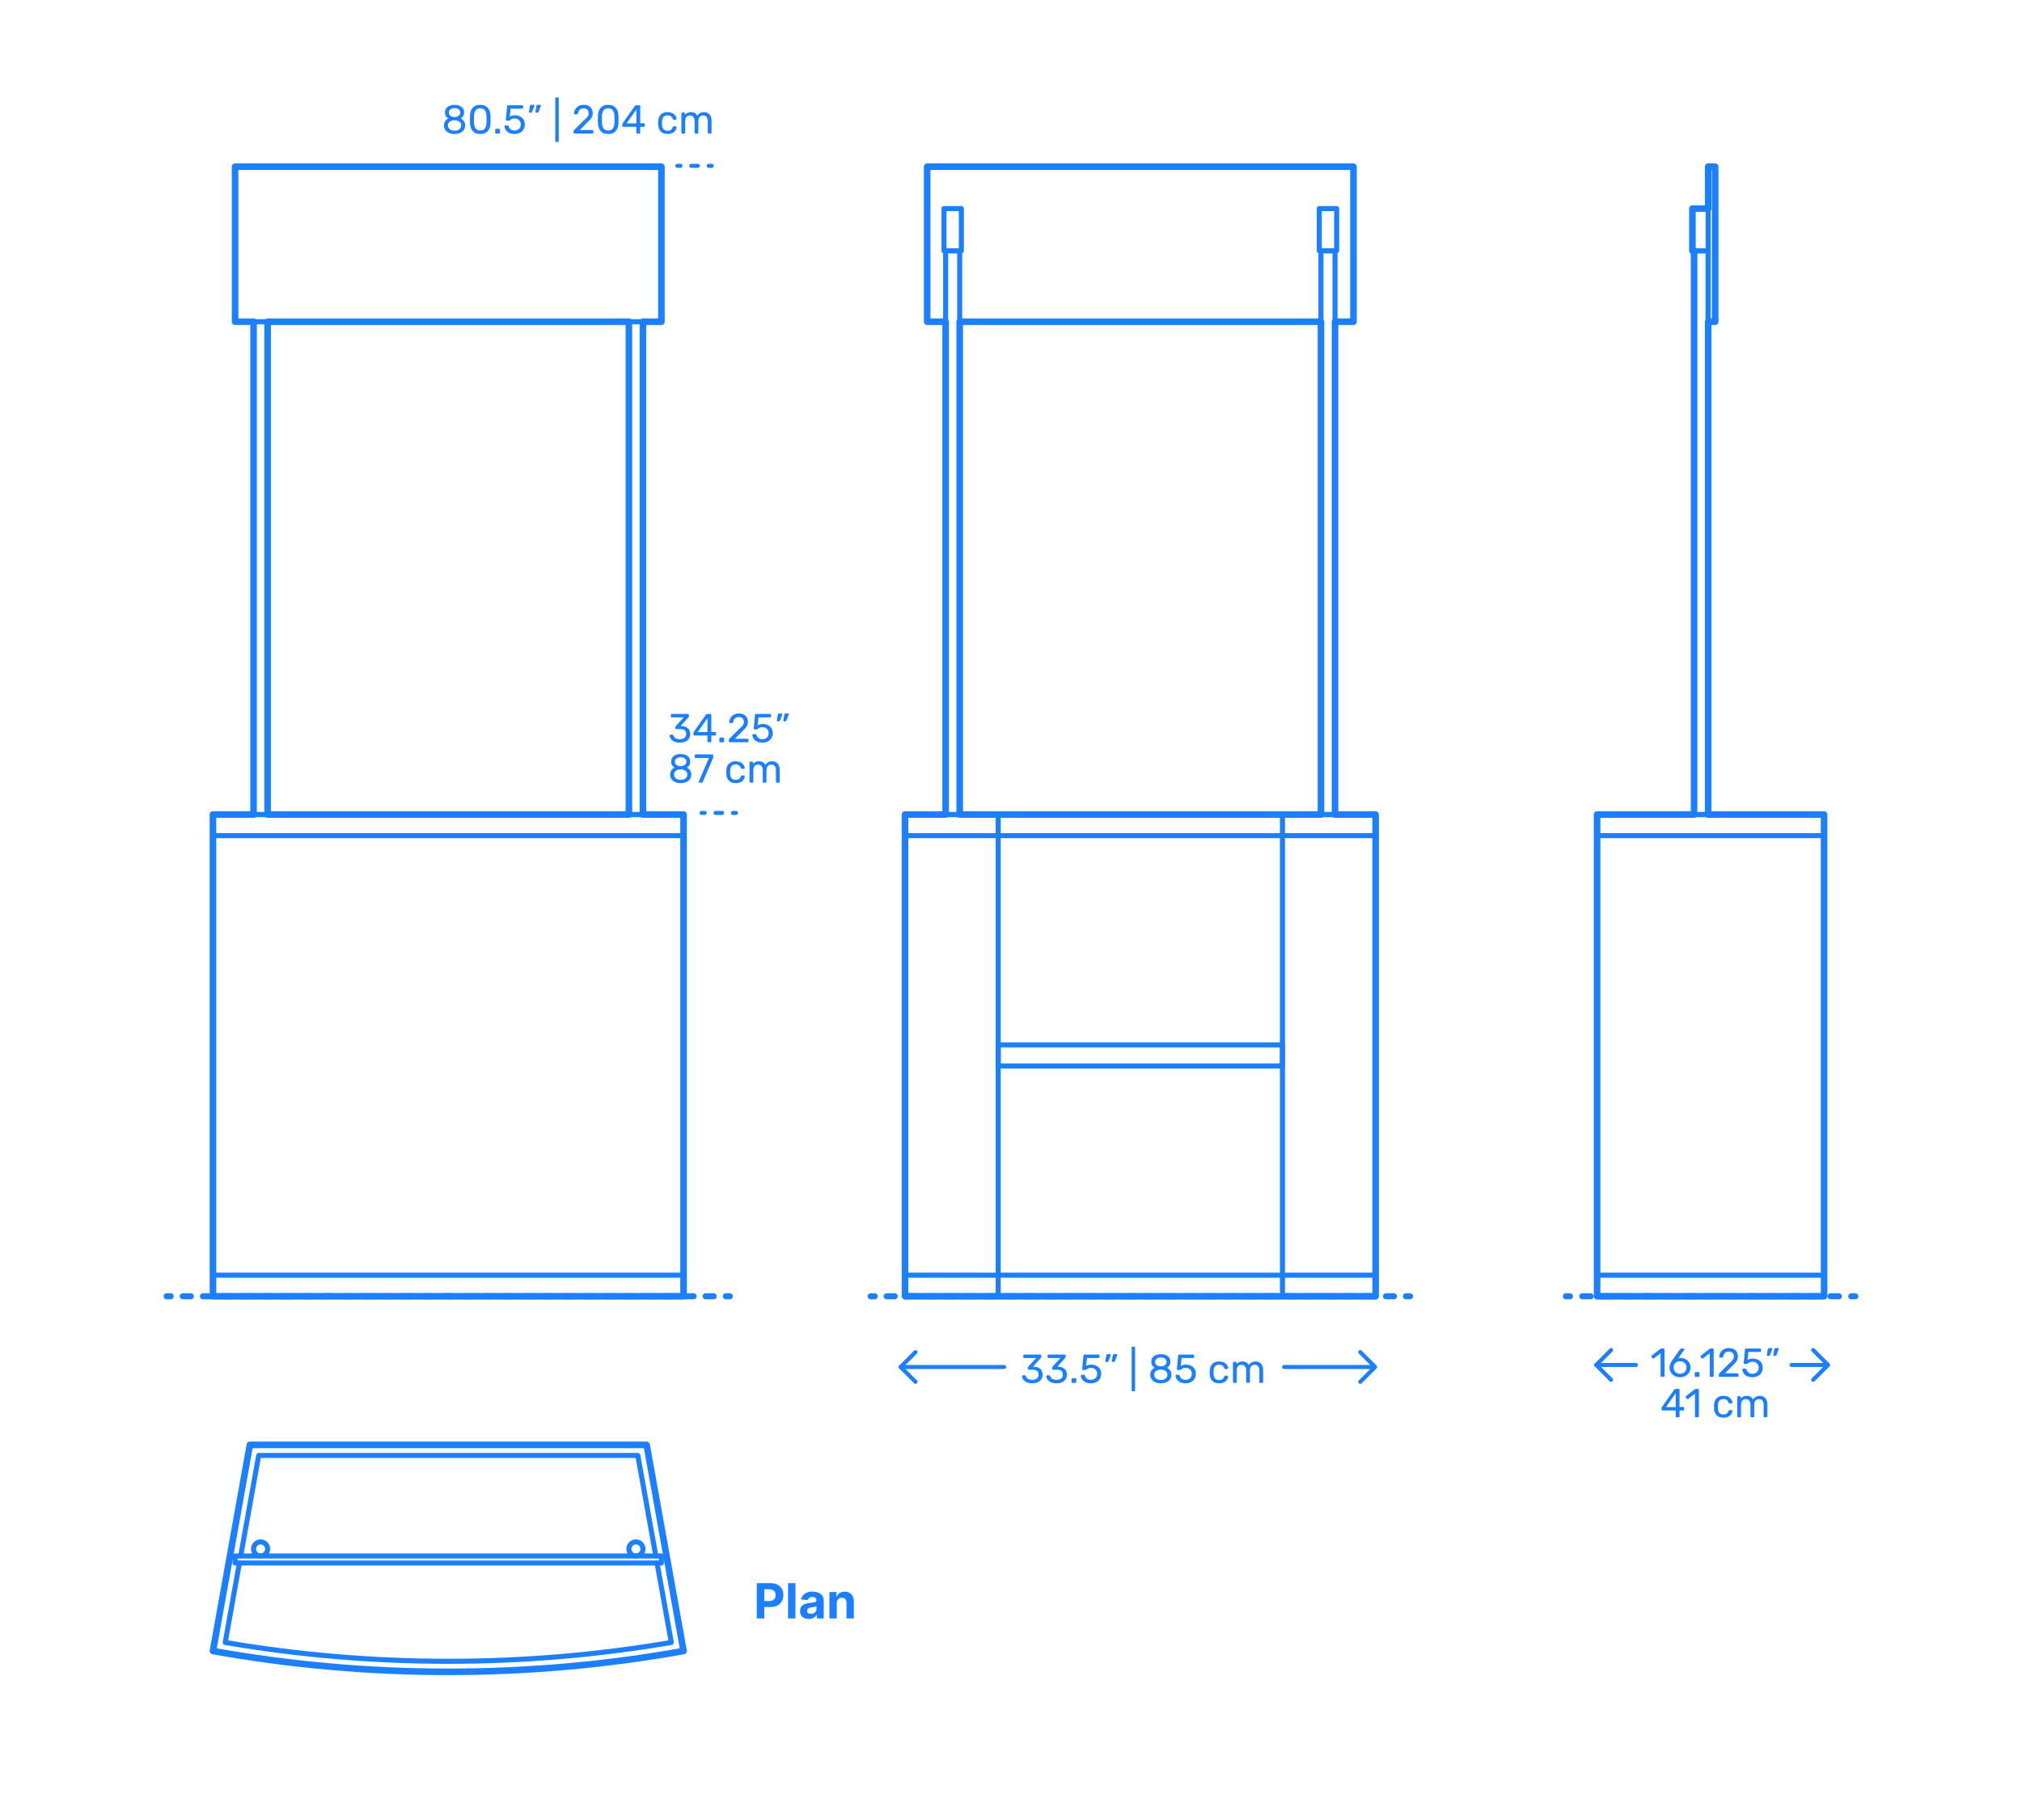 <?xml version="1.0" encoding="UTF-8"?>
<svg xmlns="http://www.w3.org/2000/svg" width="1000" height="900" version="1.1" viewBox="0 0 1000 900">
  <!-- Generator: Adobe Illustrator 29.8.2, SVG Export Plug-In . SVG Version: 2.1.1 Build 3)  -->
  <g id="FILL-BACKGROUND">
    <rect width="1000" height="900" fill="#fff"/>
  </g>
  <g id="N-DIMENSIONS">
    <g>
      <g>
        <g id="MTEXT">
          <g>
            <path d="M224.807,66.249c-.773,0-1.483-.097-2.13-.29-.646-.193-1.2-.473-1.66-.84-.46-.366-.816-.81-1.069-1.33-.254-.52-.38-1.107-.38-1.76,0-.813.196-1.513.59-2.1.393-.586.916-1.033,1.569-1.34-.52-.307-.927-.707-1.22-1.2-.293-.493-.439-1.08-.439-1.76,0-.8.196-1.477.59-2.03.393-.553.946-.983,1.66-1.29.713-.306,1.543-.46,2.489-.46.934,0,1.757.15,2.471.45.713.3,1.267.73,1.66,1.29.393.56.59,1.233.59,2.02,0,.68-.147,1.27-.44,1.77s-.693.903-1.2,1.21c.653.307,1.177.753,1.57,1.34.394.587.59,1.287.59,2.1,0,.867-.22,1.617-.66,2.25-.439.633-1.053,1.12-1.84,1.46s-1.7.51-2.74.51ZM224.807,64.649c.613,0,1.167-.106,1.66-.32.493-.213.887-.516,1.181-.91.293-.393.439-.856.439-1.39,0-.546-.146-1.01-.439-1.39-.294-.38-.688-.673-1.181-.88-.493-.207-1.047-.31-1.66-.31s-1.17.104-1.67.31c-.5.207-.896.5-1.189.88-.294.38-.44.844-.44,1.39,0,.534.146.997.44,1.39.293.394.689.697,1.189.91.5.214,1.057.32,1.67.32ZM224.807,57.869c.507,0,.977-.093,1.41-.28.434-.187.78-.44,1.04-.76.26-.32.391-.707.391-1.16s-.124-.847-.37-1.18c-.247-.333-.587-.59-1.021-.77-.434-.18-.917-.27-1.45-.27s-1.017.09-1.449.27c-.434.18-.777.437-1.03.77-.254.333-.38.727-.38,1.18,0,.467.126.863.38,1.19.253.327.597.577,1.03.75.433.173.916.26,1.449.26Z" fill="#1b7fff"/>
            <path d="M237.507,66.249c-.92,0-1.697-.144-2.33-.43-.634-.287-1.15-.683-1.55-1.19-.4-.507-.69-1.086-.87-1.74-.18-.653-.283-1.346-.311-2.08-.013-.36-.023-.74-.029-1.14-.007-.4-.007-.803,0-1.21.006-.407.017-.797.029-1.17.014-.733.117-1.43.311-2.09.193-.66.486-1.24.88-1.74s.91-.893,1.55-1.18c.641-.287,1.413-.43,2.32-.43.92,0,1.696.144,2.33.43.633.287,1.149.68,1.55,1.18s.696,1.08.89,1.74c.193.66.297,1.357.311,2.09.013.373.023.763.03,1.17.006.407.006.81,0,1.21-.007.4-.018.78-.03,1.14-.014.734-.117,1.427-.311,2.08-.193.654-.486,1.233-.88,1.74s-.906.903-1.54,1.19c-.633.287-1.417.43-2.35.43ZM237.507,64.549c1.04,0,1.81-.343,2.31-1.03.5-.687.757-1.624.771-2.81.026-.387.04-.763.04-1.13v-1.1c0-.367-.014-.73-.04-1.09-.014-1.16-.271-2.09-.771-2.79-.5-.7-1.27-1.05-2.31-1.05-1.027,0-1.79.35-2.29,1.05-.5.7-.764,1.63-.79,2.79,0,.36-.004.724-.01,1.09-.007.367-.007.733,0,1.1.006.367.01.744.01,1.13.026,1.187.293,2.123.8,2.81.507.687,1.267,1.03,2.28,1.03Z" fill="#1b7fff"/>
            <path d="M245.366,66.049c-.133,0-.243-.043-.329-.13-.087-.087-.131-.197-.131-.33v-1.44c0-.133.044-.243.131-.33.086-.086.196-.13.329-.13h1.44c.133,0,.243.043.33.13.087.087.13.197.13.33v1.44c0,.133-.043.243-.13.33s-.197.13-.33.13h-1.44Z" fill="#1b7fff"/>
            <path d="M254.446,66.249c-1.053,0-1.943-.184-2.67-.55s-1.279-.843-1.66-1.43c-.38-.587-.583-1.207-.609-1.86-.014-.12.02-.213.1-.28.08-.066.181-.1.3-.1h1.08c.12,0,.227.027.32.08.093.053.167.167.22.34.134.494.351.897.65,1.21.3.313.646.54,1.04.68.393.14.803.21,1.229.21.573,0,1.097-.117,1.57-.35.474-.233.85-.58,1.13-1.04s.42-1.017.42-1.67c0-.6-.137-1.117-.41-1.55s-.646-.767-1.119-1c-.474-.233-1.004-.35-1.591-.35-.439,0-.8.053-1.08.16-.279.106-.517.233-.71.38-.193.147-.366.273-.52.38-.153.107-.323.16-.51.16h-1.04c-.12,0-.228-.043-.32-.13-.094-.087-.134-.19-.12-.31l.641-6.68c.013-.16.062-.283.149-.37.087-.086.203-.13.351-.13h6.979c.133,0,.243.043.33.13.087.087.13.197.13.33v.78c0,.146-.043.26-.13.34s-.197.12-.33.12h-5.76l-.38,3.94c.187-.12.486-.263.899-.43.413-.167.98-.25,1.7-.25.653,0,1.271.1,1.851.3.579.2,1.096.494,1.55.88.453.387.807.857,1.06,1.41.253.554.38,1.19.38,1.91,0,1.014-.224,1.874-.67,2.58-.446.707-1.054,1.243-1.819,1.61-.768.367-1.644.55-2.631.55Z" fill="#1b7fff"/>
            <path d="M261.946,55.709c-.107,0-.19-.04-.25-.12-.061-.08-.084-.18-.07-.3l.46-2.86c.026-.16.083-.296.17-.41s.217-.17.391-.17h1.34c.093,0,.17.037.229.11.061.073.09.15.09.23,0,.107-.026.213-.079.32l-1.04,2.74c-.054.133-.124.243-.21.33-.087.087-.218.13-.391.13h-.64ZM265.146,55.709c-.12,0-.207-.04-.261-.12-.053-.08-.073-.18-.06-.3l.439-2.86c.027-.16.084-.296.171-.41.086-.113.223-.17.409-.17h1.32c.106,0,.19.037.25.11.061.073.09.15.09.23,0,.107-.026.213-.08.32l-1.04,2.74c-.053.133-.123.243-.21.33-.087.087-.217.13-.39.13h-.64Z" fill="#1b7fff"/>
            <path d="M275.086,70.209c-.134,0-.243-.043-.33-.13-.087-.086-.13-.197-.13-.33v-21.16c0-.133.043-.243.13-.33.087-.086.196-.13.33-.13h.78c.133,0,.242.043.329.13.087.087.131.197.131.33v21.16c0,.133-.044.243-.131.33-.087.087-.196.13-.329.13h-.78Z" fill="#1b7fff"/>
            <path d="M284.146,66.049c-.134,0-.243-.043-.33-.13s-.13-.197-.13-.33v-.64c0-.12.033-.253.1-.4.066-.146.2-.307.4-.48l4.24-4.24c.68-.573,1.216-1.063,1.609-1.47s.673-.796.84-1.17c.167-.373.25-.76.25-1.16,0-.76-.213-1.363-.64-1.81-.427-.446-1.06-.67-1.9-.67-.533,0-.993.11-1.38.33-.387.22-.689.52-.91.9-.22.38-.363.81-.43,1.29-.026.173-.097.293-.21.36-.113.067-.217.1-.31.1h-1.04c-.12,0-.221-.037-.301-.11-.079-.073-.119-.163-.119-.27.013-.507.119-1.017.319-1.53.2-.513.497-.977.891-1.39.393-.413.88-.75,1.46-1.01.58-.26,1.256-.39,2.029-.39,1.054,0,1.917.19,2.591.57.673.38,1.17.883,1.489,1.51.32.627.48,1.313.48,2.06,0,.587-.101,1.124-.3,1.61-.2.487-.49.96-.87,1.42s-.851.93-1.41,1.41l-3.84,3.9h6.239c.147,0,.264.04.351.12s.13.193.13.34v.82c0,.133-.043.243-.13.33s-.203.13-.351.13h-8.819Z" fill="#1b7fff"/>
            <path d="M300.785,66.249c-.92,0-1.697-.144-2.33-.43-.634-.287-1.15-.683-1.55-1.19-.4-.507-.69-1.086-.87-1.74-.18-.653-.283-1.346-.311-2.08-.013-.36-.023-.74-.029-1.14-.007-.4-.007-.803,0-1.21.006-.407.017-.797.029-1.17.014-.733.117-1.43.311-2.09.193-.66.486-1.24.88-1.74s.91-.893,1.55-1.18c.641-.287,1.413-.43,2.32-.43.92,0,1.696.144,2.33.43.633.287,1.149.68,1.55,1.18s.696,1.08.89,1.74c.193.66.297,1.357.311,2.09.013.373.023.763.03,1.17.006.407.006.81,0,1.21-.007.4-.018.78-.03,1.14-.014.734-.117,1.427-.311,2.08-.193.654-.486,1.233-.88,1.74s-.906.903-1.54,1.19c-.633.287-1.417.43-2.35.43ZM300.785,64.549c1.04,0,1.81-.343,2.31-1.03.5-.687.757-1.624.771-2.81.026-.387.04-.763.04-1.13v-1.1c0-.367-.014-.73-.04-1.09-.014-1.16-.271-2.09-.771-2.79-.5-.7-1.27-1.05-2.31-1.05-1.027,0-1.79.35-2.29,1.05-.5.7-.764,1.63-.79,2.79,0,.36-.004.724-.01,1.09-.007.367-.007.733,0,1.1.006.367.01.744.01,1.13.026,1.187.293,2.123.8,2.81.507.687,1.267,1.03,2.28,1.03Z" fill="#1b7fff"/>
            <path d="M315.164,66.049c-.133,0-.243-.043-.33-.13s-.13-.197-.13-.33v-2.88h-6.479c-.133,0-.243-.043-.33-.13-.087-.086-.13-.196-.13-.33v-.8c0-.053.017-.136.05-.25.033-.113.09-.23.17-.35l6-8.46c.16-.227.406-.34.74-.34h1.439c.134,0,.243.043.33.13.087.087.13.197.13.33v8.46h1.8c.147,0,.264.043.351.13.087.087.13.197.13.33v.82c0,.133-.043.243-.13.33-.087.087-.197.13-.33.13h-1.82v2.88c0,.133-.043.243-.13.33s-.196.13-.33.13h-1ZM309.904,61.009h4.82v-6.86l-4.82,6.86Z" fill="#1b7fff"/>
            <path d="M330.145,66.249c-.947,0-1.764-.184-2.45-.55-.688-.367-1.217-.893-1.59-1.58-.374-.687-.574-1.51-.601-2.47-.014-.2-.02-.467-.02-.8s.006-.6.02-.8c.026-.96.227-1.783.601-2.47.373-.687.902-1.213,1.59-1.58.687-.367,1.503-.55,2.45-.55.772,0,1.437.107,1.989.32.554.213,1.011.487,1.37.82.36.333.63.693.811,1.08.18.387.276.753.29,1.1.013.133-.027.24-.12.32-.094.08-.207.12-.34.12h-.96c-.134,0-.234-.03-.301-.09s-.133-.163-.199-.31c-.24-.653-.567-1.113-.98-1.38-.413-.267-.927-.4-1.54-.4-.8,0-1.45.247-1.95.74s-.77,1.287-.81,2.38c-.014.48-.014.947,0,1.4.04,1.107.31,1.903.81,2.39s1.15.73,1.95.73c.613,0,1.127-.133,1.54-.4s.74-.727.98-1.38c.066-.146.133-.25.199-.31.066-.06.167-.09.301-.09h.96c.133,0,.246.04.34.12.093.08.133.187.12.32-.014.28-.074.567-.181.86-.106.293-.276.59-.51.89-.233.3-.523.567-.87.8s-.764.42-1.25.56c-.486.14-1.037.21-1.649.21Z" fill="#1b7fff"/>
            <path d="M337.443,66.049c-.133,0-.243-.043-.33-.13s-.13-.197-.13-.33v-9.48c0-.133.043-.243.13-.33.087-.086.197-.13.33-.13h.9c.133,0,.243.043.33.13.086.087.13.197.13.33v.7c.307-.413.693-.743,1.16-.99.467-.247,1.026-.37,1.68-.37,1.507-.013,2.573.6,3.2,1.84.307-.56.753-1.007,1.34-1.34.587-.333,1.253-.5,2-.5.693,0,1.323.16,1.89.48.567.32,1.014.804,1.341,1.45.326.647.489,1.457.489,2.43v5.78c0,.133-.043.243-.13.33s-.196.13-.33.13h-.939c-.134,0-.244-.043-.33-.13-.087-.087-.13-.197-.13-.33v-5.6c0-.747-.107-1.333-.32-1.76-.214-.427-.5-.727-.86-.9-.359-.173-.753-.26-1.18-.26-.347,0-.7.087-1.06.26-.36.174-.657.474-.891.9s-.35,1.013-.35,1.76v5.6c0,.133-.044.243-.13.33-.087.087-.197.13-.33.13h-.94c-.133,0-.243-.043-.33-.13s-.13-.197-.13-.33v-5.6c0-.747-.113-1.333-.34-1.76s-.52-.727-.88-.9c-.36-.173-.74-.26-1.14-.26-.348,0-.7.087-1.061.26-.359.174-.656.474-.89.9s-.351,1.007-.351,1.74v5.62c0,.133-.043.243-.13.33s-.196.13-.33.13h-.96Z" fill="#1b7fff"/>
          </g>
        </g>
        <g>
          <line x1="352" y1="82" x2="350.5" y2="82" fill="none" stroke="#1b7fff" stroke-linecap="round" stroke-linejoin="round" stroke-width="2"/>
          <line x1="345.115" y1="82" x2="339.192" y2="82" fill="none" stroke="#1b7fff" stroke-dasharray="3.231 5.385" stroke-linecap="round" stroke-linejoin="round" stroke-width="2"/>
          <line x1="336.5" y1="82" x2="335" y2="82" fill="none" stroke="#1b7fff" stroke-linecap="round" stroke-linejoin="round" stroke-width="2"/>
        </g>
      </g>
      <g>
        <g id="MTEXT1" data-name="MTEXT">
          <g>
            <path d="M336.243,367.249c-.84,0-1.573-.104-2.2-.31-.626-.207-1.152-.483-1.579-.83s-.75-.727-.97-1.14c-.22-.413-.337-.84-.351-1.28,0-.12.04-.213.12-.28.08-.066.181-.1.3-.1h.98c.12,0,.227.027.32.08.093.054.173.167.239.34.134.48.363.853.69,1.12.326.267.706.45,1.14.55.433.1.87.15,1.31.15.92,0,1.667-.22,2.24-.66s.86-1.086.86-1.94c0-.867-.261-1.486-.78-1.86-.521-.373-1.24-.56-2.16-.56h-1.899c-.134,0-.244-.04-.33-.12-.087-.08-.131-.193-.131-.34v-.54c0-.12.023-.223.07-.31.047-.086.097-.163.15-.23l3.88-4.24h-5.899c-.134,0-.243-.04-.33-.12s-.13-.193-.13-.34v-.76c0-.146.043-.263.13-.35.087-.086.196-.13.33-.13h7.979c.146,0,.263.043.35.13.087.087.13.204.13.35v.72c0,.093-.023.177-.069.25-.047.073-.098.143-.15.21l-3.86,4.3.32.02c.88.027,1.65.187,2.311.48.659.293,1.173.73,1.539,1.31.367.58.551,1.31.551,2.19,0,.894-.221,1.657-.66,2.29-.44.633-1.047,1.117-1.82,1.45-.773.333-1.646.5-2.62.5Z" fill="#1b7fff"/>
            <path d="M350.323,367.049c-.133,0-.243-.043-.33-.13s-.13-.197-.13-.33v-2.88h-6.479c-.134,0-.244-.043-.33-.13-.087-.086-.13-.196-.13-.33v-.8c0-.053.017-.136.05-.25.033-.113.09-.23.17-.35l6-8.46c.16-.227.406-.34.74-.34h1.439c.134,0,.243.043.33.13.087.087.13.197.13.33v8.46h1.8c.147,0,.264.043.351.13.087.087.13.197.13.33v.82c0,.133-.043.243-.13.33-.087.087-.197.13-.33.13h-1.82v2.88c0,.133-.043.243-.13.33s-.196.13-.33.13h-1ZM345.063,362.009h4.82v-6.86l-4.82,6.86Z" fill="#1b7fff"/>
            <path d="M356.223,367.049c-.133,0-.243-.043-.329-.13-.087-.087-.131-.197-.131-.33v-1.44c0-.133.044-.243.131-.33.086-.086.196-.13.329-.13h1.44c.133,0,.243.043.33.13.087.087.13.197.13.33v1.44c0,.133-.043.243-.13.33s-.197.13-.33.13h-1.44Z" fill="#1b7fff"/>
            <path d="M360.903,367.049c-.134,0-.243-.043-.33-.13s-.13-.197-.13-.33v-.64c0-.12.033-.253.1-.4.066-.146.2-.307.4-.48l4.24-4.24c.68-.573,1.216-1.063,1.609-1.47s.673-.796.84-1.17c.167-.373.25-.76.25-1.16,0-.76-.213-1.363-.64-1.81-.427-.446-1.06-.67-1.9-.67-.533,0-.993.11-1.38.33-.387.22-.689.52-.91.9-.22.38-.363.81-.43,1.29-.026.173-.097.293-.21.36-.113.067-.217.1-.31.1h-1.04c-.12,0-.221-.037-.301-.11-.079-.073-.119-.163-.119-.27.013-.507.119-1.017.319-1.53.2-.513.497-.977.891-1.39.393-.413.88-.75,1.46-1.01.58-.26,1.256-.39,2.029-.39,1.054,0,1.917.19,2.591.57.673.38,1.17.883,1.489,1.51.32.627.48,1.313.48,2.06,0,.587-.101,1.124-.3,1.61-.2.487-.49.96-.87,1.42s-.851.93-1.41,1.41l-3.84,3.9h6.239c.147,0,.264.04.351.12s.13.193.13.34v.82c0,.133-.043.243-.13.33s-.203.13-.351.13h-8.819Z" fill="#1b7fff"/>
            <path d="M377.043,367.249c-1.054,0-1.943-.184-2.67-.55s-1.28-.843-1.66-1.43c-.38-.587-.583-1.207-.61-1.86-.013-.12.021-.213.101-.28.08-.066.18-.1.3-.1h1.08c.12,0,.227.027.32.08.093.053.166.167.22.34.133.494.35.897.649,1.21.301.313.647.54,1.04.68.394.14.804.21,1.23.21.573,0,1.097-.117,1.57-.35.473-.233.85-.58,1.13-1.04.279-.46.42-1.017.42-1.67,0-.6-.137-1.117-.41-1.55s-.646-.767-1.12-1-1.003-.35-1.59-.35c-.44,0-.8.053-1.08.16-.28.106-.517.233-.71.38-.193.147-.367.273-.521.38-.153.107-.323.16-.51.16h-1.04c-.12,0-.227-.043-.319-.13-.094-.087-.134-.19-.12-.31l.64-6.68c.014-.16.063-.283.15-.37.086-.086.203-.13.35-.13h6.98c.133,0,.243.043.33.13.086.087.13.197.13.33v.78c0,.146-.044.26-.13.34-.087.08-.197.12-.33.12h-5.761l-.38,3.94c.187-.12.486-.263.9-.43.413-.167.979-.25,1.7-.25.652,0,1.27.1,1.85.3.58.2,1.097.494,1.55.88s.807.857,1.061,1.41c.253.554.38,1.19.38,1.91,0,1.014-.224,1.874-.67,2.58-.447.707-1.054,1.243-1.82,1.61s-1.644.55-2.63.55Z" fill="#1b7fff"/>
            <path d="M384.542,356.709c-.106,0-.189-.04-.25-.12-.06-.08-.083-.18-.069-.3l.46-2.86c.026-.16.083-.296.17-.41.086-.113.216-.17.39-.17h1.34c.094,0,.17.037.23.11.06.073.09.15.09.23,0,.107-.027.213-.08.32l-1.04,2.74c-.054.133-.123.243-.21.33-.087.087-.217.13-.39.13h-.641ZM387.742,356.709c-.12,0-.207-.04-.26-.12-.054-.08-.073-.18-.061-.3l.44-2.86c.026-.16.083-.296.17-.41s.224-.17.41-.17h1.32c.106,0,.189.037.25.11.06.073.09.15.09.23,0,.107-.027.213-.08.32l-1.04,2.74c-.054.133-.124.243-.21.33-.087.087-.217.13-.391.13h-.64Z" fill="#1b7fff"/>
            <path d="M336.644,387.249c-.773,0-1.483-.097-2.13-.29-.646-.193-1.2-.473-1.66-.84-.46-.366-.816-.81-1.069-1.33-.254-.52-.38-1.107-.38-1.76,0-.813.196-1.513.59-2.1.393-.586.916-1.033,1.569-1.34-.52-.307-.927-.707-1.22-1.2-.293-.493-.439-1.08-.439-1.76,0-.8.196-1.477.59-2.03.393-.553.946-.983,1.659-1.29.713-.306,1.543-.459,2.49-.459.933,0,1.757.15,2.47.45s1.267.73,1.66,1.29.59,1.233.59,2.02c0,.68-.146,1.27-.439,1.77-.294.5-.693.903-1.2,1.21.653.307,1.177.753,1.569,1.34.394.587.591,1.287.591,2.1,0,.867-.221,1.617-.66,2.25-.44.633-1.054,1.12-1.84,1.46-.787.34-1.7.51-2.74.51ZM336.644,385.648c.613,0,1.166-.106,1.66-.32.493-.213.887-.516,1.18-.91.293-.393.44-.856.44-1.39,0-.546-.147-1.01-.44-1.39-.293-.38-.687-.673-1.18-.88-.494-.207-1.047-.31-1.66-.31s-1.17.104-1.67.31c-.5.207-.897.5-1.189.88-.294.38-.44.844-.44,1.39,0,.534.146.997.44,1.39.292.394.689.697,1.189.91.5.214,1.057.32,1.67.32ZM336.644,378.868c.507,0,.977-.093,1.41-.28.433-.187.779-.44,1.04-.76.26-.32.39-.707.39-1.16s-.123-.847-.37-1.18c-.247-.333-.587-.59-1.02-.77-.434-.18-.917-.27-1.45-.27s-1.017.09-1.45.27c-.434.18-.776.437-1.03.77-.253.333-.379.727-.379,1.18,0,.467.126.863.379,1.19.254.327.597.577,1.03.75s.917.26,1.45.26Z" fill="#1b7fff"/>
            <path d="M345.983,387.048c-.12,0-.217-.043-.29-.13s-.11-.19-.11-.31c0-.04.014-.1.04-.18l4.98-11.64h-6.561c-.133,0-.243-.043-.33-.13-.087-.086-.13-.196-.13-.33v-.8c0-.146.043-.263.13-.35.087-.086.197-.13.33-.13h8.2c.146,0,.263.043.35.13.087.087.131.204.131.35v.74c0,.173-.014.313-.04.42-.027.107-.067.227-.12.36l-4.94,11.5c-.04.107-.104.217-.189.33-.087.113-.21.17-.37.17h-1.08Z" fill="#1b7fff"/>
            <path d="M363.843,387.249c-.947,0-1.764-.184-2.45-.55s-1.217-.893-1.59-1.58c-.373-.687-.573-1.51-.6-2.47-.014-.2-.021-.467-.021-.8s.007-.6.021-.8c.026-.96.227-1.783.6-2.47.373-.687.903-1.213,1.59-1.58s1.503-.55,2.45-.55c.773,0,1.437.107,1.99.32.553.213,1.01.487,1.37.82.359.333.63.693.81,1.08s.276.753.29,1.1c.014.133-.026.24-.12.32-.093.08-.207.12-.34.12h-.96c-.134,0-.233-.03-.3-.09-.067-.06-.134-.163-.2-.31-.24-.653-.566-1.113-.979-1.38-.414-.267-.928-.4-1.54-.4-.801,0-1.45.247-1.95.74s-.771,1.287-.811,2.38c-.013.48-.013.947,0,1.4.04,1.107.311,1.903.811,2.39s1.149.73,1.95.73c.612,0,1.126-.133,1.54-.4.413-.267.739-.727.979-1.38.066-.146.133-.25.2-.31.066-.06.166-.09.3-.09h.96c.133,0,.247.04.34.12.094.08.134.187.12.32-.014.28-.073.567-.18.86-.107.293-.277.59-.51.89-.233.3-.523.567-.87.8-.348.233-.764.42-1.25.56-.487.14-1.037.21-1.65.21Z" fill="#1b7fff"/>
            <path d="M371.143,387.048c-.134,0-.243-.043-.33-.13s-.13-.197-.13-.33v-9.48c0-.133.043-.243.13-.33.087-.086.196-.13.33-.13h.899c.134,0,.243.043.33.13.087.087.13.197.13.33v.7c.307-.413.693-.743,1.16-.99.467-.247,1.026-.37,1.681-.37,1.506-.013,2.572.6,3.199,1.84.307-.56.754-1.007,1.341-1.34.586-.333,1.253-.5,2-.5.692,0,1.322.16,1.889.48.567.32,1.014.804,1.341,1.45.326.647.489,1.457.489,2.43v5.78c0,.133-.043.243-.13.33s-.196.13-.33.13h-.939c-.134,0-.244-.043-.33-.13-.087-.087-.13-.197-.13-.33v-5.6c0-.747-.107-1.333-.32-1.76-.214-.427-.5-.727-.859-.9-.36-.173-.754-.26-1.18-.26-.348,0-.7.087-1.061.26-.36.174-.657.474-.89.9-.233.427-.351,1.013-.351,1.76v5.6c0,.133-.043.243-.13.33s-.196.13-.33.13h-.939c-.134,0-.244-.043-.33-.13-.087-.087-.13-.197-.13-.33v-5.6c0-.747-.113-1.333-.34-1.76-.228-.427-.521-.727-.881-.9-.359-.173-.739-.26-1.14-.26-.347,0-.7.087-1.06.26-.36.174-.657.474-.891.9s-.35,1.007-.35,1.74v5.62c0,.133-.044.243-.13.33-.087.087-.197.13-.33.13h-.96Z" fill="#1b7fff"/>
          </g>
        </g>
        <g>
          <line x1="364" y1="402" x2="362.5" y2="402" fill="none" stroke="#1b7fff" stroke-linecap="round" stroke-linejoin="round" stroke-width="2"/>
          <line x1="357.115" y1="402" x2="351.192" y2="402" fill="none" stroke="#1b7fff" stroke-dasharray="3.231 5.385" stroke-linecap="round" stroke-linejoin="round" stroke-width="2"/>
          <line x1="348.5" y1="402" x2="347" y2="402" fill="none" stroke="#1b7fff" stroke-linecap="round" stroke-linejoin="round" stroke-width="2"/>
        </g>
      </g>
      <g id="MTEXT2" data-name="MTEXT">
        <g>
          <path d="M374.277,800.331v-17.455h6.886c1.324,0,2.452.251,3.384.754s1.644,1.199,2.135,2.088.737,1.914.737,3.073-.25,2.182-.75,3.068-1.223,1.577-2.169,2.071c-.946.494-2.09.741-3.431.741h-4.389v-2.958h3.792c.711,0,1.297-.124,1.761-.371.463-.247.81-.591,1.039-1.031.23-.44.346-.947.346-1.521,0-.58-.115-1.087-.346-1.521-.229-.435-.578-.772-1.044-1.014s-1.057-.362-1.772-.362h-2.488v14.438h-3.69Z" fill="#1b7fff"/>
          <path d="M393.385,782.876v17.455h-3.631v-17.455h3.631Z" fill="#1b7fff"/>
          <path d="M400.015,800.578c-.835,0-1.579-.146-2.232-.439s-1.169-.727-1.547-1.304-.566-1.297-.566-2.161c0-.727.133-1.338.4-1.833.267-.494.631-.892,1.091-1.193s.984-.529,1.572-.682,1.206-.261,1.854-.324c.762-.08,1.375-.155,1.841-.226.466-.071.804-.177,1.015-.319.21-.142.315-.352.315-.631v-.051c0-.54-.169-.958-.508-1.253-.338-.295-.816-.443-1.436-.443-.653,0-1.174.144-1.56.431-.387.287-.643.646-.768,1.078l-3.357-.273c.17-.795.506-1.484,1.006-2.067.5-.582,1.146-1.031,1.938-1.347.793-.315,1.712-.473,2.757-.473.728,0,1.425.085,2.093.255.667.17,1.262.435,1.781.793s.931.817,1.231,1.376.452,1.229.452,2.007v8.83h-3.443v-1.815h-.103c-.21.409-.491.769-.844,1.078-.353.31-.775.551-1.27.725-.495.173-1.065.26-1.714.26ZM401.055,798.072c.534,0,1.006-.107,1.415-.32s.729-.501.963-.865c.233-.363.35-.775.35-1.236v-1.389c-.114.074-.269.141-.465.201-.195.06-.416.113-.66.162s-.489.091-.733.128-.466.07-.664.098c-.427.062-.799.162-1.117.298-.318.136-.565.319-.741.549-.176.23-.264.516-.264.857,0,.494.18.871.541,1.129.36.259.819.388,1.376.388Z" fill="#1b7fff"/>
          <path d="M413.839,792.762v7.568h-3.631v-13.091h3.46v2.31h.153c.29-.761.775-1.365,1.458-1.811.682-.446,1.508-.669,2.479-.669.909,0,1.702.199,2.378.597.676.397,1.202.964,1.577,1.7s.562,1.612.562,2.629v8.335h-3.631v-7.688c.006-.801-.199-1.428-.613-1.879-.415-.452-.986-.677-1.714-.677-.488,0-.919.105-1.291.315-.372.21-.662.516-.869.917-.207.4-.314.882-.319,1.444Z" fill="#1b7fff"/>
        </g>
      </g>
      <g>
        <g id="POLYLINE">
          <polyline points="672.724 668.628 680.072 675.976 672.724 683.324" fill="none" stroke="#1b7fff" stroke-linecap="round" stroke-linejoin="round" stroke-width="2"/>
        </g>
        <g id="POLYLINE1" data-name="POLYLINE">
          <polyline points="452.765 668.628 445.418 675.976 452.765 683.324" fill="none" stroke="#1b7fff" stroke-linecap="round" stroke-linejoin="round" stroke-width="2"/>
        </g>
        <g id="MTEXT3" data-name="MTEXT">
          <g>
            <path d="M510.53,684.045c-.84,0-1.573-.104-2.2-.31-.626-.207-1.153-.483-1.579-.83-.428-.347-.75-.727-.971-1.14-.22-.413-.337-.84-.35-1.28,0-.12.04-.213.12-.28.08-.066.18-.1.3-.1h.979c.12,0,.227.027.32.08.094.054.173.167.24.34.133.48.363.853.689,1.12.327.267.707.45,1.141.55.433.1.87.15,1.31.15.92,0,1.667-.22,2.24-.66s.86-1.086.86-1.94c0-.867-.261-1.486-.78-1.86-.521-.373-1.24-.56-2.16-.56h-1.899c-.134,0-.244-.04-.33-.12-.087-.08-.131-.193-.131-.34v-.54c0-.12.023-.223.07-.31.047-.086.097-.163.15-.23l3.88-4.24h-5.9c-.133,0-.243-.04-.33-.12s-.13-.193-.13-.34v-.76c0-.146.043-.263.13-.35.087-.086.197-.13.33-.13h7.98c.146,0,.263.043.35.13.087.087.13.204.13.35v.72c0,.093-.023.177-.069.25-.047.073-.098.143-.15.21l-3.86,4.3.32.02c.88.027,1.65.187,2.311.48.659.293,1.173.73,1.539,1.31.367.58.551,1.31.551,2.19,0,.894-.221,1.657-.66,2.29-.44.633-1.047,1.117-1.82,1.45-.773.333-1.646.5-2.62.5Z" fill="#1b7fff"/>
            <path d="M522.55,684.045c-.84,0-1.573-.104-2.2-.31-.626-.207-1.152-.483-1.579-.83s-.75-.727-.97-1.14c-.22-.413-.337-.84-.351-1.28,0-.12.04-.213.12-.28.08-.066.181-.1.3-.1h.98c.12,0,.227.027.32.08.093.054.173.167.239.34.134.48.363.853.69,1.12.326.267.706.45,1.14.55.433.1.87.15,1.31.15.92,0,1.667-.22,2.24-.66s.86-1.086.86-1.94c0-.867-.261-1.486-.78-1.86-.521-.373-1.24-.56-2.16-.56h-1.899c-.134,0-.244-.04-.33-.12-.087-.08-.131-.193-.131-.34v-.54c0-.12.023-.223.07-.31.047-.086.097-.163.15-.23l3.88-4.24h-5.899c-.134,0-.243-.04-.33-.12s-.13-.193-.13-.34v-.76c0-.146.043-.263.13-.35.087-.086.196-.13.33-.13h7.979c.146,0,.263.043.35.13.087.087.13.204.13.35v.72c0,.093-.023.177-.069.25-.047.073-.098.143-.15.21l-3.86,4.3.32.02c.88.027,1.65.187,2.311.48.659.293,1.173.73,1.539,1.31.367.58.551,1.31.551,2.19,0,.894-.221,1.657-.66,2.29-.44.633-1.047,1.117-1.82,1.45-.773.333-1.646.5-2.62.5Z" fill="#1b7fff"/>
            <path d="M530.41,683.845c-.134,0-.243-.043-.33-.13s-.13-.197-.13-.33v-1.44c0-.133.043-.243.13-.33.087-.086.196-.13.33-.13h1.44c.133,0,.242.043.329.13.087.087.131.197.131.33v1.44c0,.133-.044.243-.131.33s-.196.13-.329.13h-1.44Z" fill="#1b7fff"/>
            <path d="M539.49,684.045c-1.054,0-1.943-.184-2.67-.55s-1.28-.843-1.66-1.43c-.38-.587-.583-1.207-.61-1.86-.013-.12.021-.213.101-.28.08-.066.18-.1.3-.1h1.08c.12,0,.227.027.32.08.093.053.166.167.22.34.133.494.35.897.649,1.21.301.313.647.54,1.04.68.394.14.804.21,1.23.21.573,0,1.097-.117,1.57-.35.473-.233.85-.58,1.13-1.04.279-.46.42-1.017.42-1.67,0-.6-.137-1.117-.41-1.55s-.646-.767-1.12-1-1.003-.35-1.59-.35c-.44,0-.8.053-1.08.16-.28.106-.517.233-.71.38-.193.147-.367.273-.521.38-.153.107-.323.16-.51.16h-1.04c-.12,0-.227-.043-.319-.13-.094-.087-.134-.19-.12-.31l.64-6.68c.014-.16.063-.283.15-.37.086-.086.203-.13.35-.13h6.98c.133,0,.243.043.33.13.086.087.13.197.13.33v.78c0,.146-.044.26-.13.34-.087.08-.197.12-.33.12h-5.761l-.38,3.94c.187-.12.486-.263.9-.43.413-.167.979-.25,1.7-.25.652,0,1.27.1,1.85.3.58.2,1.097.494,1.55.88s.807.857,1.061,1.41c.253.554.38,1.19.38,1.91,0,1.014-.224,1.874-.67,2.58-.447.707-1.054,1.243-1.82,1.61s-1.644.55-2.63.55Z" fill="#1b7fff"/>
            <path d="M546.99,673.505c-.107,0-.19-.04-.25-.12-.061-.08-.084-.18-.07-.3l.46-2.86c.026-.16.083-.296.17-.41s.217-.17.391-.17h1.34c.093,0,.17.037.229.11.061.073.09.15.09.23,0,.107-.026.213-.079.32l-1.04,2.74c-.054.133-.124.243-.21.33-.087.087-.218.13-.391.13h-.64ZM550.19,673.505c-.12,0-.207-.04-.261-.12-.053-.08-.073-.18-.06-.3l.439-2.86c.027-.16.084-.296.171-.41.086-.113.223-.17.409-.17h1.32c.106,0,.19.037.25.11.061.073.09.15.09.23,0,.107-.026.213-.08.32l-1.04,2.74c-.053.133-.123.243-.21.33-.087.087-.217.13-.39.13h-.64Z" fill="#1b7fff"/>
            <path d="M560.129,688.005c-.133,0-.243-.043-.33-.13-.087-.086-.13-.197-.13-.33v-21.16c0-.133.043-.243.13-.33.087-.086.197-.13.33-.13h.78c.133,0,.243.043.33.13.087.087.13.197.13.33v21.16c0,.133-.043.243-.13.33-.087.087-.197.13-.33.13h-.78Z" fill="#1b7fff"/>
            <path d="M574.108,684.045c-.773,0-1.483-.097-2.13-.29-.646-.193-1.2-.473-1.66-.84-.46-.366-.816-.81-1.069-1.33-.254-.52-.38-1.107-.38-1.76,0-.813.196-1.513.59-2.1.393-.586.916-1.033,1.569-1.34-.52-.307-.927-.707-1.22-1.2-.293-.493-.439-1.08-.439-1.76,0-.8.196-1.477.59-2.03.393-.553.946-.983,1.66-1.29.713-.306,1.543-.46,2.489-.46.934,0,1.757.15,2.471.45.713.3,1.267.73,1.66,1.29.393.56.59,1.233.59,2.02,0,.68-.147,1.27-.44,1.77s-.693.903-1.2,1.21c.653.307,1.177.753,1.57,1.34.394.587.59,1.287.59,2.1,0,.867-.22,1.617-.66,2.25-.439.633-1.053,1.12-1.84,1.46s-1.7.51-2.74.51ZM574.108,682.445c.613,0,1.167-.106,1.66-.32.493-.213.887-.516,1.181-.91.293-.393.439-.856.439-1.39,0-.546-.146-1.01-.439-1.39-.294-.38-.688-.673-1.181-.88-.493-.207-1.047-.31-1.66-.31s-1.17.104-1.67.31c-.5.207-.896.5-1.189.88-.294.38-.44.844-.44,1.39,0,.534.146.997.44,1.39.293.394.689.697,1.189.91.5.214,1.057.32,1.67.32ZM574.108,675.665c.507,0,.977-.093,1.41-.28.434-.187.78-.44,1.04-.76.26-.32.391-.707.391-1.16s-.124-.847-.37-1.18c-.247-.333-.587-.59-1.021-.77-.434-.18-.917-.27-1.45-.27s-1.017.09-1.449.27c-.434.18-.777.437-1.03.77-.254.333-.38.727-.38,1.18,0,.467.126.863.38,1.19.253.327.597.577,1.03.75.433.173.916.26,1.449.26Z" fill="#1b7fff"/>
            <path d="M586.309,684.045c-1.054,0-1.943-.184-2.67-.55s-1.28-.843-1.66-1.43c-.38-.587-.583-1.207-.61-1.86-.013-.12.021-.213.101-.28.08-.066.18-.1.3-.1h1.08c.12,0,.227.027.32.08.093.053.166.167.22.34.133.494.35.897.649,1.21.301.313.647.54,1.04.68.394.14.804.21,1.23.21.573,0,1.097-.117,1.57-.35.473-.233.85-.58,1.13-1.04.279-.46.42-1.017.42-1.67,0-.6-.137-1.117-.41-1.55s-.646-.767-1.12-1-1.003-.35-1.59-.35c-.44,0-.8.053-1.08.16-.28.106-.517.233-.71.38-.193.147-.367.273-.521.38-.153.107-.323.16-.51.16h-1.04c-.12,0-.227-.043-.319-.13-.094-.087-.134-.19-.12-.31l.64-6.68c.014-.16.063-.283.15-.37.086-.086.203-.13.35-.13h6.98c.133,0,.243.043.33.13.086.087.13.197.13.33v.78c0,.146-.044.26-.13.34-.087.08-.197.12-.33.12h-5.761l-.38,3.94c.187-.12.486-.263.9-.43.413-.167.979-.25,1.7-.25.652,0,1.27.1,1.85.3.58.2,1.097.494,1.55.88s.807.857,1.061,1.41c.253.554.38,1.19.38,1.91,0,1.014-.224,1.874-.67,2.58-.447.707-1.054,1.243-1.82,1.61s-1.644.55-2.63.55Z" fill="#1b7fff"/>
            <path d="M602.929,684.045c-.947,0-1.764-.184-2.45-.55-.688-.367-1.217-.893-1.59-1.58-.374-.687-.574-1.51-.601-2.47-.014-.2-.02-.467-.02-.8s.006-.6.02-.8c.026-.96.227-1.783.601-2.47.373-.687.902-1.213,1.59-1.58.687-.367,1.503-.55,2.45-.55.772,0,1.437.107,1.989.32.554.213,1.011.487,1.37.82.36.333.63.693.811,1.08.18.387.276.753.29,1.1.013.133-.027.24-.12.32-.094.08-.207.12-.34.12h-.96c-.134,0-.234-.03-.301-.09s-.133-.163-.199-.31c-.24-.653-.567-1.113-.98-1.38-.413-.267-.927-.4-1.54-.4-.8,0-1.45.247-1.95.74s-.77,1.287-.81,2.38c-.014.48-.014.947,0,1.4.04,1.107.31,1.903.81,2.39s1.15.73,1.95.73c.613,0,1.127-.133,1.54-.4s.74-.727.98-1.38c.066-.146.133-.25.199-.31.066-.06.167-.09.301-.09h.96c.133,0,.246.04.34.12.093.08.133.187.12.32-.014.28-.074.567-.181.86-.106.293-.276.59-.51.89-.233.3-.523.567-.87.8s-.764.42-1.25.56c-.486.14-1.037.21-1.649.21Z" fill="#1b7fff"/>
            <path d="M610.228,683.845c-.133,0-.243-.043-.33-.13s-.13-.197-.13-.33v-9.48c0-.133.043-.243.13-.33.087-.086.197-.13.33-.13h.9c.133,0,.243.043.33.13.086.087.13.197.13.33v.7c.307-.413.693-.743,1.16-.99.467-.247,1.026-.37,1.68-.37,1.507-.013,2.573.6,3.2,1.84.306-.56.753-1.007,1.34-1.34.586-.333,1.253-.5,2-.5.692,0,1.322.16,1.89.48.566.32,1.013.804,1.34,1.45.326.647.49,1.457.49,2.43v5.78c0,.133-.044.243-.13.33-.087.087-.197.13-.33.13h-.94c-.133,0-.243-.043-.33-.13s-.13-.197-.13-.33v-5.6c0-.747-.106-1.333-.319-1.76-.214-.427-.5-.727-.86-.9-.36-.173-.754-.26-1.18-.26-.348,0-.7.087-1.061.26-.36.174-.657.474-.89.9-.233.427-.351,1.013-.351,1.76v5.6c0,.133-.043.243-.13.33s-.196.13-.33.13h-.939c-.133,0-.243-.043-.33-.13s-.13-.197-.13-.33v-5.6c0-.747-.113-1.333-.34-1.76s-.52-.727-.88-.9c-.36-.173-.74-.26-1.14-.26-.348,0-.7.087-1.061.26-.359.174-.656.474-.89.9s-.351,1.007-.351,1.74v5.62c0,.133-.043.243-.13.33s-.196.13-.33.13h-.96Z" fill="#1b7fff"/>
          </g>
        </g>
        <g id="POLYLINE2" data-name="POLYLINE">
          <line x1="679.072" y1="675.976" x2="635.075" y2="675.976" fill="none" stroke="#1b7fff" stroke-linecap="round" stroke-linejoin="round" stroke-width="2"/>
        </g>
        <g id="POLYLINE3" data-name="POLYLINE">
          <line x1="496.611" y1="675.976" x2="445.418" y2="675.976" fill="none" stroke="#1b7fff" stroke-linecap="round" stroke-linejoin="round" stroke-width="2"/>
        </g>
      </g>
      <g>
        <g id="POLYLINE4" data-name="POLYLINE">
          <polyline points="896.724 667.628 904.072 674.976 896.724 682.324" fill="none" stroke="#1b7fff" stroke-linecap="round" stroke-linejoin="round" stroke-width="2"/>
        </g>
        <g id="POLYLINE5" data-name="POLYLINE">
          <polyline points="796.765 667.628 789.418 674.976 796.765 682.324" fill="none" stroke="#1b7fff" stroke-linecap="round" stroke-linejoin="round" stroke-width="2"/>
        </g>
        <g id="MTEXT4" data-name="MTEXT">
          <g>
            <path d="M821.709,680.845c-.133,0-.243-.043-.33-.13s-.13-.197-.13-.33v-11.2l-3.319,2.56c-.107.08-.221.114-.341.1-.12-.013-.22-.073-.3-.18l-.52-.66c-.08-.12-.11-.24-.09-.36.02-.12.083-.22.189-.3l4.36-3.36c.093-.067.18-.107.26-.12s.167-.02.26-.02h1.021c.133,0,.239.043.319.13.08.087.12.197.12.33v13.08c0,.133-.04.243-.12.33s-.187.13-.319.13h-1.061Z" fill="#1b7fff"/>
            <path d="M830.909,681.045c-1.106,0-2.047-.223-2.82-.67-.773-.446-1.363-1.033-1.77-1.76-.407-.727-.61-1.517-.61-2.37,0-.4.05-.783.15-1.15.1-.367.227-.713.38-1.04.153-.327.307-.62.46-.88.153-.26.29-.47.41-.63l3.8-5.3c.066-.066.146-.15.24-.25.093-.1.233-.15.42-.15h1.06c.12,0,.217.043.29.13.073.087.11.19.11.31,0,.054-.007.104-.021.15-.013.047-.033.083-.06.11l-2.92,4.08c.16-.053.343-.09.55-.11s.403-.03.59-.03c.733.013,1.4.147,2,.4.601.253,1.117.597,1.551,1.03.433.434.763.934.989,1.5.227.567.34,1.17.34,1.81,0,.84-.199,1.627-.6,2.36s-.983,1.327-1.75,1.78c-.767.454-1.697.68-2.79.68ZM830.89,679.345c.56,0,1.08-.12,1.56-.36s.87-.59,1.17-1.05.45-1.023.45-1.69c0-.68-.146-1.25-.44-1.71-.293-.46-.683-.807-1.17-1.04-.486-.233-1.01-.35-1.569-.35s-1.08.117-1.561.35c-.479.233-.87.58-1.17,1.04s-.45,1.03-.45,1.71c0,.667.15,1.23.45,1.69s.69.81,1.17,1.05c.48.24,1,.36,1.561.36Z" fill="#1b7fff"/>
            <path d="M838.608,680.845c-.133,0-.243-.043-.329-.13-.087-.087-.131-.197-.131-.33v-1.44c0-.133.044-.243.131-.33.086-.086.196-.13.329-.13h1.44c.133,0,.243.043.33.13.087.087.13.197.13.33v1.44c0,.133-.043.243-.13.33s-.197.13-.33.13h-1.44Z" fill="#1b7fff"/>
            <path d="M846.029,680.845c-.133,0-.243-.043-.33-.13s-.13-.197-.13-.33v-11.2l-3.319,2.56c-.107.08-.221.114-.341.1-.12-.013-.22-.073-.3-.18l-.52-.66c-.08-.12-.11-.24-.09-.36.02-.12.083-.22.189-.3l4.36-3.36c.093-.067.18-.107.26-.12s.167-.02.26-.02h1.021c.133,0,.239.043.319.13.08.087.12.197.12.33v13.08c0,.133-.04.243-.12.33s-.187.13-.319.13h-1.061Z" fill="#1b7fff"/>
            <path d="M850.509,680.845c-.133,0-.243-.043-.33-.13s-.13-.197-.13-.33v-.64c0-.12.033-.253.101-.4.066-.146.199-.307.399-.48l4.24-4.24c.68-.573,1.216-1.063,1.609-1.47s.673-.796.84-1.17c.167-.373.25-.76.25-1.16,0-.76-.213-1.363-.64-1.81-.427-.446-1.06-.67-1.9-.67-.533,0-.993.11-1.38.33-.387.22-.689.52-.91.9-.22.38-.363.81-.43,1.29-.026.173-.097.293-.21.36-.113.067-.217.1-.31.1h-1.04c-.12,0-.22-.037-.3-.11s-.12-.163-.12-.27c.014-.507.12-1.017.32-1.53.2-.513.496-.977.89-1.39s.88-.75,1.46-1.01c.58-.26,1.256-.39,2.029-.39,1.054,0,1.917.19,2.591.57.673.38,1.17.883,1.489,1.51.32.627.48,1.313.48,2.06,0,.587-.101,1.124-.3,1.61-.2.487-.49.96-.87,1.42s-.851.93-1.41,1.41l-3.84,3.9h6.239c.147,0,.264.04.351.12s.13.193.13.34v.82c0,.133-.043.243-.13.33s-.203.13-.351.13h-8.819Z" fill="#1b7fff"/>
            <path d="M866.648,681.045c-1.054,0-1.943-.184-2.67-.55s-1.28-.843-1.66-1.43c-.38-.587-.583-1.207-.61-1.86-.013-.12.021-.213.101-.28.08-.066.18-.1.3-.1h1.08c.12,0,.227.027.32.08.093.053.166.167.22.34.133.494.35.897.649,1.21.301.313.647.54,1.04.68.394.14.804.21,1.23.21.573,0,1.097-.117,1.57-.35.473-.233.85-.58,1.13-1.04.279-.46.42-1.017.42-1.67,0-.6-.137-1.117-.41-1.55s-.646-.767-1.12-1-1.003-.35-1.59-.35c-.44,0-.8.053-1.08.16-.28.106-.517.233-.71.38-.193.147-.367.273-.521.38-.153.107-.323.16-.51.16h-1.04c-.12,0-.227-.043-.319-.13-.094-.087-.134-.19-.12-.31l.64-6.68c.014-.16.063-.283.15-.37.086-.086.203-.13.35-.13h6.98c.133,0,.243.043.33.13.086.087.13.197.13.33v.78c0,.146-.044.26-.13.34-.087.08-.197.12-.33.12h-5.761l-.38,3.94c.187-.12.486-.263.9-.43.413-.167.979-.25,1.7-.25.652,0,1.27.1,1.85.3.58.2,1.097.494,1.55.88s.807.857,1.061,1.41c.253.554.38,1.19.38,1.91,0,1.014-.224,1.874-.67,2.58-.447.707-1.054,1.243-1.82,1.61s-1.644.55-2.63.55Z" fill="#1b7fff"/>
            <path d="M874.148,670.505c-.107,0-.19-.04-.25-.12-.061-.08-.084-.18-.07-.3l.46-2.86c.026-.16.083-.296.17-.41s.217-.17.391-.17h1.34c.093,0,.17.037.229.11.061.073.09.15.09.23,0,.107-.026.213-.079.32l-1.04,2.74c-.054.133-.124.243-.21.33-.087.087-.218.13-.391.13h-.64ZM877.349,670.505c-.12,0-.207-.04-.261-.12-.053-.08-.073-.18-.06-.3l.439-2.86c.027-.16.084-.296.171-.41.086-.113.223-.17.409-.17h1.32c.106,0,.19.037.25.11.061.073.09.15.09.23,0,.107-.026.213-.08.32l-1.04,2.74c-.053.133-.123.243-.21.33-.087.087-.217.13-.39.13h-.64Z" fill="#1b7fff"/>
            <path d="M829.189,700.844c-.133,0-.243-.043-.33-.13s-.13-.197-.13-.33v-2.88h-6.479c-.134,0-.244-.043-.33-.13-.087-.086-.13-.196-.13-.33v-.8c0-.053.017-.136.05-.25.033-.113.09-.23.17-.35l6-8.46c.16-.227.406-.34.74-.34h1.439c.134,0,.243.043.33.13.087.087.13.197.13.33v8.46h1.8c.147,0,.264.043.351.13.087.087.13.197.13.33v.82c0,.133-.043.243-.13.33-.087.087-.197.13-.33.13h-1.82v2.88c0,.133-.043.243-.13.33s-.196.13-.33.13h-1ZM823.93,695.804h4.82v-6.86l-4.82,6.86Z" fill="#1b7fff"/>
            <path d="M838.71,700.844c-.134,0-.244-.043-.33-.13-.087-.087-.13-.197-.13-.33v-11.2l-3.32,2.56c-.106.08-.22.114-.34.1-.12-.013-.22-.073-.3-.18l-.521-.66c-.08-.12-.109-.24-.09-.36.02-.12.083-.22.19-.3l4.359-3.36c.094-.067.181-.107.26-.12.08-.013.167-.02.261-.02h1.02c.133,0,.24.043.32.13.08.087.12.197.12.33v13.08c0,.133-.04.243-.12.33s-.188.13-.32.13h-1.06Z" fill="#1b7fff"/>
            <path d="M852.329,701.044c-.947,0-1.764-.184-2.45-.55s-1.217-.893-1.59-1.58c-.373-.687-.573-1.51-.6-2.47-.014-.2-.021-.467-.021-.8s.007-.6.021-.8c.026-.96.227-1.783.6-2.47.373-.687.903-1.213,1.59-1.58s1.503-.55,2.45-.55c.772,0,1.437.107,1.989.32.554.213,1.011.487,1.37.82.36.333.63.693.811,1.08.18.387.276.753.29,1.1.013.133-.027.24-.12.32-.094.08-.207.12-.34.12h-.96c-.134,0-.234-.03-.301-.09s-.133-.163-.199-.31c-.24-.653-.567-1.113-.98-1.38-.413-.267-.927-.4-1.54-.4-.8,0-1.449.247-1.949.74s-.771,1.287-.811,2.38c-.013.48-.013.947,0,1.4.04,1.107.311,1.903.811,2.39s1.149.73,1.949.73c.613,0,1.127-.133,1.54-.4s.74-.727.98-1.38c.066-.146.133-.25.199-.31.066-.06.167-.09.301-.09h.96c.133,0,.246.04.34.12.093.08.133.187.12.32-.014.28-.074.567-.181.86-.106.293-.276.59-.51.89-.233.3-.523.567-.87.8s-.764.42-1.25.56c-.486.14-1.037.21-1.649.21Z" fill="#1b7fff"/>
            <path d="M859.629,700.844c-.134,0-.243-.043-.33-.13s-.13-.197-.13-.33v-9.48c0-.133.043-.243.13-.33.087-.086.196-.13.33-.13h.899c.134,0,.243.043.33.13.087.087.13.197.13.33v.7c.307-.413.693-.743,1.16-.99.467-.247,1.026-.37,1.681-.37,1.506-.013,2.572.6,3.199,1.84.307-.56.754-1.007,1.341-1.34.586-.333,1.253-.5,2-.5.692,0,1.322.16,1.89.48.566.32,1.013.804,1.34,1.45.326.647.49,1.457.49,2.43v5.78c0,.133-.044.243-.13.33-.087.087-.197.13-.33.13h-.94c-.133,0-.243-.043-.33-.13s-.13-.197-.13-.33v-5.6c0-.747-.106-1.333-.319-1.76-.214-.427-.5-.727-.86-.9-.36-.173-.754-.26-1.18-.26-.348,0-.7.087-1.061.26-.36.174-.657.474-.89.9-.233.427-.351,1.013-.351,1.76v5.6c0,.133-.043.243-.13.33s-.196.13-.33.13h-.939c-.134,0-.244-.043-.33-.13-.087-.087-.13-.197-.13-.33v-5.6c0-.747-.113-1.333-.34-1.76-.228-.427-.521-.727-.881-.9-.359-.173-.739-.26-1.14-.26-.347,0-.7.087-1.06.26-.36.174-.657.474-.891.9s-.35,1.007-.35,1.74v5.62c0,.133-.044.243-.13.33-.087.087-.197.13-.33.13h-.96Z" fill="#1b7fff"/>
          </g>
        </g>
        <g id="POLYLINE6" data-name="POLYLINE">
          <line x1="903.072" y1="674.976" x2="886.075" y2="674.976" fill="none" stroke="#1b7fff" stroke-linecap="round" stroke-linejoin="round" stroke-width="2"/>
        </g>
        <g id="POLYLINE7" data-name="POLYLINE">
          <line x1="809.075" y1="674.976" x2="789.418" y2="674.976" fill="none" stroke="#1b7fff" stroke-linecap="round" stroke-linejoin="round" stroke-width="2"/>
        </g>
      </g>
    </g>
  </g>
  <g id="_x32_D_x24_AG-DIAGRAM">
    <g id="POLYLINE8" data-name="POLYLINE">
      <g>
        <line x1="82.434" y1="641.018" x2="84.434" y2="641.018" fill="none" stroke="#1b7fff" stroke-linecap="round" stroke-linejoin="round" stroke-width="3"/>
        <line x1="90.401" y1="641.018" x2="355.963" y2="641.018" fill="none" stroke="#1b7fff" stroke-dasharray="3.978 5.968" stroke-linecap="round" stroke-linejoin="round" stroke-width="3"/>
        <line x1="358.947" y1="641.018" x2="360.947" y2="641.018" fill="none" stroke="#1b7fff" stroke-linecap="round" stroke-linejoin="round" stroke-width="3"/>
      </g>
    </g>
    <g id="POLYLINE9" data-name="POLYLINE">
      <g>
        <line x1="430.598" y1="641.018" x2="432.598" y2="641.018" fill="none" stroke="#1b7fff" stroke-linecap="round" stroke-linejoin="round" stroke-width="3"/>
        <line x1="438.524" y1="641.018" x2="692.359" y2="641.018" fill="none" stroke="#1b7fff" stroke-dasharray="3.951 5.926" stroke-linecap="round" stroke-linejoin="round" stroke-width="3"/>
        <line x1="695.322" y1="641.018" x2="697.322" y2="641.018" fill="none" stroke="#1b7fff" stroke-linecap="round" stroke-linejoin="round" stroke-width="3"/>
      </g>
    </g>
    <g id="POLYLINE10" data-name="POLYLINE">
      <g>
        <line x1="774.414" y1="641.018" x2="776.414" y2="641.018" fill="none" stroke="#1b7fff" stroke-linecap="round" stroke-linejoin="round" stroke-width="3"/>
        <line x1="782.553" y1="641.018" x2="912.497" y2="641.018" fill="none" stroke="#1b7fff" stroke-dasharray="4.093 6.139" stroke-linecap="round" stroke-linejoin="round" stroke-width="3"/>
        <line x1="915.566" y1="641.018" x2="917.566" y2="641.018" fill="none" stroke="#1b7fff" stroke-linecap="round" stroke-linejoin="round" stroke-width="3"/>
      </g>
    </g>
  </g>
  <g id="_x32_D_x24_AG-FURNITURE">
    <g id="POLYLINE11" data-name="POLYLINE">
      <path d="M118.413,772.913l-7.037,39.281c72.682,12.439,147.946,12.439,220.628,0l-7.037-39.281" fill="none" stroke="#1b7fff" stroke-linecap="round" stroke-linejoin="round" stroke-width="2.5"/>
    </g>
    <g id="POLYLINE12" data-name="POLYLINE">
      <polyline points="324.345 769.435 315.439 719.722 127.941 719.722 119.036 769.435" fill="none" stroke="#1b7fff" stroke-linecap="round" stroke-linejoin="round" stroke-width="2.5"/>
    </g>
    <g id="POLYLINE13" data-name="POLYLINE">
      <rect x="116.271" y="769.435" width="210.838" height="3.477" fill="none" stroke="#1b7fff" stroke-linecap="round" stroke-linejoin="round" stroke-width="2.5"/>
    </g>
    <g id="POLYLINE14" data-name="POLYLINE">
      <path d="M125.406,765.958c-.002-.767.261-1.532.733-2.136.47-.606,1.147-1.049,1.891-1.235,2.183-.552,4.31,1.09,4.331,3.341.018,2.277-2.124,3.959-4.331,3.401-.744-.187-1.421-.629-1.891-1.235-.472-.604-.735-1.369-.733-2.136Z" fill="none" stroke="#1b7fff" stroke-linecap="round" stroke-linejoin="round" stroke-width="2.5"/>
    </g>
    <g id="POLYLINE15" data-name="POLYLINE">
      <path d="M317.975,765.958c.002-.767-.261-1.532-.733-2.136-.47-.606-1.147-1.049-1.891-1.235-2.183-.552-4.31,1.09-4.331,3.341-.018,2.277,2.124,3.959,4.331,3.401.744-.187,1.421-.629,1.891-1.235.472-.604.735-1.369.733-2.136Z" fill="none" stroke="#1b7fff" stroke-linecap="round" stroke-linejoin="round" stroke-width="2.5"/>
    </g>
    <g id="POLYLINE16" data-name="POLYLINE">
      <path d="M338.062,816.429l-18.258-101.924H123.577l-18.258,101.924c76.619,13.746,156.125,13.746,232.743,0Z" fill="none" stroke="#1b7fff" stroke-linecap="round" stroke-linejoin="round" stroke-width="2.5"/>
    </g>
    <g id="POLYLINE17" data-name="POLYLINE">
      <line x1="123.577" y1="714.505" x2="319.804" y2="714.505" fill="none" stroke="#1b7fff" stroke-linecap="round" stroke-linejoin="round" stroke-width="2.5"/>
    </g>
    <g id="POLYLINE18" data-name="POLYLINE">
      <rect x="789.858" y="402.798" width="112.264" height="238.22" fill="none" stroke="#1b7fff" stroke-linecap="round" stroke-linejoin="round" stroke-width="2.5"/>
    </g>
    <g id="POLYLINE19" data-name="POLYLINE">
      <line x1="789.858" y1="630.585" x2="902.122" y2="630.585" fill="none" stroke="#1b7fff" stroke-linecap="round" stroke-linejoin="round" stroke-width="2.5"/>
    </g>
    <g id="POLYLINE20" data-name="POLYLINE">
      <line x1="789.858" y1="413.23" x2="902.122" y2="413.23" fill="none" stroke="#1b7fff" stroke-linecap="round" stroke-linejoin="round" stroke-width="2.5"/>
    </g>
    <g id="POLYLINE21" data-name="POLYLINE">
      <rect x="844.788" y="82.434" width="3.477" height="76.668" fill="none" stroke="#1b7fff" stroke-linecap="round" stroke-linejoin="round" stroke-width="2.5"/>
    </g>
    <g id="POLYLINE22" data-name="POLYLINE">
      <rect x="837.833" y="124.022" width="6.955" height="278.776" fill="none" stroke="#1b7fff" stroke-linecap="round" stroke-linejoin="round" stroke-width="2.5"/>
    </g>
    <g id="POLYLINE23" data-name="POLYLINE">
      <polyline points="844.788 103.157 837.011 103.157 837.011 124.022 844.788 124.022" fill="none" stroke="#1b7fff" stroke-linecap="round" stroke-linejoin="round" stroke-width="2.5"/>
    </g>
    <g id="POLYLINE24" data-name="POLYLINE">
      <rect x="105.319" y="402.798" width="232.743" height="238.22" fill="none" stroke="#1b7fff" stroke-linecap="round" stroke-linejoin="round" stroke-width="2.5"/>
    </g>
    <g id="POLYLINE25" data-name="POLYLINE">
      <line x1="105.319" y1="630.585" x2="338.062" y2="630.585" fill="none" stroke="#1b7fff" stroke-linecap="round" stroke-linejoin="round" stroke-width="2.5"/>
    </g>
    <g id="POLYLINE26" data-name="POLYLINE">
      <line x1="105.319" y1="413.23" x2="338.062" y2="413.23" fill="none" stroke="#1b7fff" stroke-linecap="round" stroke-linejoin="round" stroke-width="2.5"/>
    </g>
    <g id="POLYLINE27" data-name="POLYLINE">
      <rect x="116.271" y="82.434" width="210.838" height="76.668" fill="none" stroke="#1b7fff" stroke-linecap="round" stroke-linejoin="round" stroke-width="2.5"/>
    </g>
    <g id="POLYLINE28" data-name="POLYLINE">
      <rect x="447.588" y="402.798" width="232.743" height="238.22" fill="none" stroke="#1b7fff" stroke-linecap="round" stroke-linejoin="round" stroke-width="2.5"/>
    </g>
    <g id="POLYLINE29" data-name="POLYLINE">
      <line x1="447.588" y1="630.585" x2="680.332" y2="630.585" fill="none" stroke="#1b7fff" stroke-linecap="round" stroke-linejoin="round" stroke-width="2.5"/>
    </g>
    <g id="POLYLINE30" data-name="POLYLINE">
      <line x1="447.588" y1="413.23" x2="680.332" y2="413.23" fill="none" stroke="#1b7fff" stroke-linecap="round" stroke-linejoin="round" stroke-width="2.5"/>
    </g>
    <g id="POLYLINE31" data-name="POLYLINE">
      <rect x="467.675" y="124.022" width="6.955" height="278.776" fill="none" stroke="#1b7fff" stroke-linecap="round" stroke-linejoin="round" stroke-width="2.5"/>
    </g>
    <g id="POLYLINE32" data-name="POLYLINE">
      <rect x="653.29" y="124.022" width="6.955" height="278.776" fill="none" stroke="#1b7fff" stroke-linecap="round" stroke-linejoin="round" stroke-width="2.5"/>
    </g>
    <g id="POLYLINE33" data-name="POLYLINE">
      <line x1="493.666" y1="641.018" x2="493.666" y2="402.798" fill="none" stroke="#1b7fff" stroke-linecap="round" stroke-linejoin="round" stroke-width="2.5"/>
    </g>
    <g id="POLYLINE34" data-name="POLYLINE">
      <line x1="634.254" y1="641.018" x2="634.254" y2="402.798" fill="none" stroke="#1b7fff" stroke-linecap="round" stroke-linejoin="round" stroke-width="2.5"/>
    </g>
    <g id="POLYLINE35" data-name="POLYLINE">
      <rect x="493.666" y="516.692" width="140.588" height="10.432" fill="none" stroke="#1b7fff" stroke-linecap="round" stroke-linejoin="round" stroke-width="2.5"/>
    </g>
    <g id="POLYLINE36" data-name="POLYLINE">
      <rect x="652.468" y="103.157" width="8.598" height="20.865" fill="none" stroke="#1b7fff" stroke-linecap="round" stroke-linejoin="round" stroke-width="2.5"/>
    </g>
    <g id="POLYLINE37" data-name="POLYLINE">
      <rect x="466.854" y="103.157" width="8.598" height="20.865" fill="none" stroke="#1b7fff" stroke-linecap="round" stroke-linejoin="round" stroke-width="2.5"/>
    </g>
    <g id="POLYLINE38" data-name="POLYLINE">
      <line x1="474.63" y1="159.102" x2="653.29" y2="159.102" fill="none" stroke="#1b7fff" stroke-linecap="round" stroke-linejoin="round" stroke-width="2.5"/>
    </g>
    <g id="POLYLINE39" data-name="POLYLINE">
      <polyline points="660.245 159.102 669.379 159.102 669.379 82.434 458.541 82.434 458.541 159.102 467.675 159.102" fill="none" stroke="#1b7fff" stroke-linecap="round" stroke-linejoin="round" stroke-width="2.5"/>
    </g>
    <g id="POLYLINE40" data-name="POLYLINE">
      <polyline points="125.406 159.102 125.406 402.798 132.361 402.798 132.361 159.102" fill="none" stroke="#1b7fff" stroke-linecap="round" stroke-linejoin="round" stroke-width="2.5"/>
    </g>
    <g id="POLYLINE41" data-name="POLYLINE">
      <polyline points="317.975 159.102 317.975 402.798 311.02 402.798 311.02 159.102" fill="none" stroke="#1b7fff" stroke-linecap="round" stroke-linejoin="round" stroke-width="2.5"/>
    </g>
  </g>
  <g id="_x32_D_x24_AG-OUTLINE">
    <g id="POLYLINE42" data-name="POLYLINE">
      <rect x="474.63" y="159.102" width="178.659" height="243.696" fill="none" stroke="#1b7fff" stroke-linecap="round" stroke-linejoin="round" stroke-width="3.25"/>
    </g>
    <g id="POLYLINE43" data-name="POLYLINE">
      <polygon points="660.245 159.102 669.379 159.102 669.379 82.434 458.541 82.434 458.541 159.102 467.675 159.102 467.675 402.798 447.588 402.798 447.588 641.018 680.332 641.018 680.332 402.798 660.245 402.798 660.245 159.102" fill="none" stroke="#1b7fff" stroke-linecap="round" stroke-linejoin="round" stroke-width="3.25"/>
    </g>
    <g id="POLYLINE44" data-name="POLYLINE">
      <rect x="132.361" y="159.102" width="178.659" height="243.696" fill="none" stroke="#1b7fff" stroke-linecap="round" stroke-linejoin="round" stroke-width="3.25"/>
    </g>
    <g id="POLYLINE45" data-name="POLYLINE">
      <polygon points="327.109 159.102 327.109 82.434 116.271 82.434 116.271 159.102 125.406 159.102 125.406 402.798 105.319 402.798 105.319 641.018 338.062 641.018 338.062 402.798 317.975 402.798 317.975 159.102 327.109 159.102" fill="none" stroke="#1b7fff" stroke-linecap="round" stroke-linejoin="round" stroke-width="3.25"/>
    </g>
    <g id="POLYLINE46" data-name="POLYLINE">
      <path d="M338.062,816.429l-18.258-101.924H123.577l-18.258,101.924c76.619,13.746,156.125,13.746,232.743,0Z" fill="none" stroke="#1b7fff" stroke-linecap="round" stroke-linejoin="round" stroke-width="3.25"/>
    </g>
    <g id="POLYLINE47" data-name="POLYLINE">
      <polygon points="848.265 159.102 848.265 82.434 844.788 82.434 844.788 103.157 837.011 103.157 837.011 124.022 837.833 124.022 837.833 402.798 789.858 402.798 789.858 641.018 902.122 641.018 902.122 402.798 844.788 402.798 844.788 159.102 848.265 159.102" fill="none" stroke="#1b7fff" stroke-linecap="round" stroke-linejoin="round" stroke-width="3.25"/>
    </g>
  </g>
</svg>